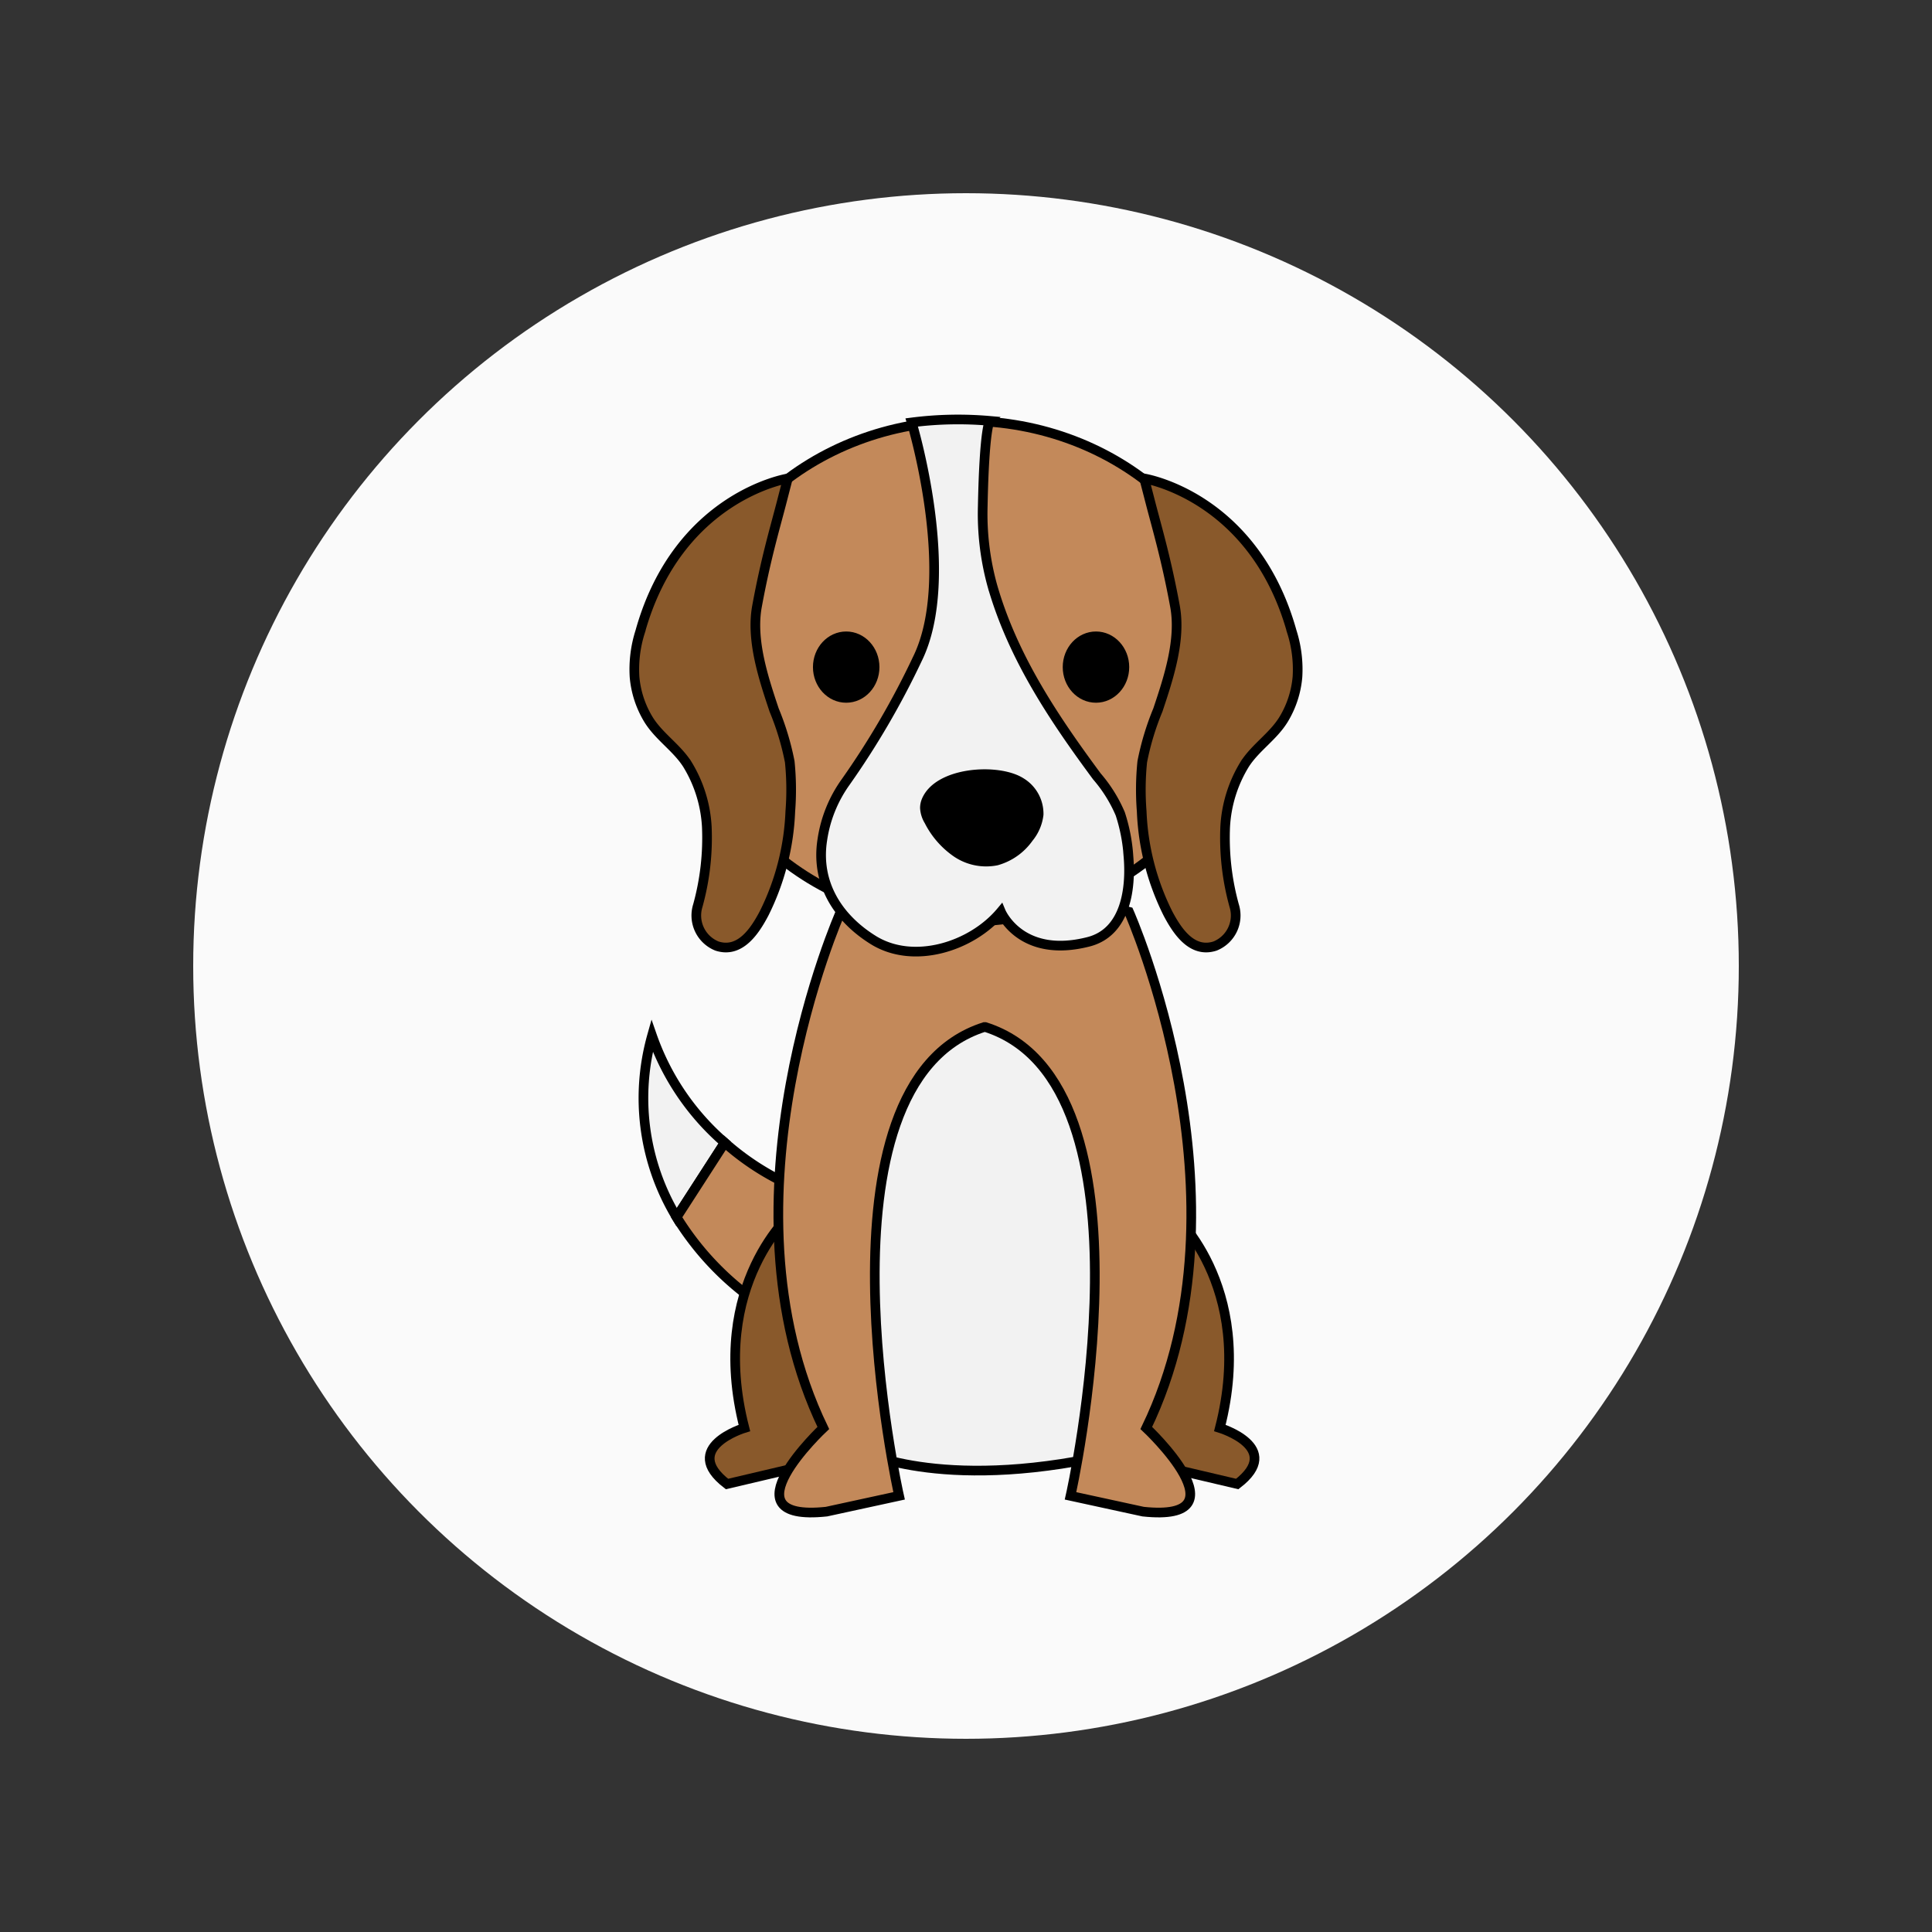 <svg id="Ebene_1" data-name="Ebene 1" xmlns="http://www.w3.org/2000/svg" width="200" height="200" viewBox="0 0 200 200"><rect x="0" y="0" width="200" height="200" fill="#333333" stroke="none"/><defs><style>.cls-1{fill:#fafafa;}.cls-2{fill:#f2f2f2;}.cls-2,.cls-3,.cls-4,.cls-5{stroke:#000;stroke-miterlimit:10;}.cls-3{fill:#c3895a;}.cls-4{fill:#89592b;}</style></defs><circle class="cls-1" cx="100" cy="100" r="80"/><path class="cls-2" d="M67.499,107.216A23.85,23.85,0,0,0,70.043,126.005l4.981-7.717A25.955,25.955,0,0,1,67.499,107.216Z"/><path class="cls-3" d="M83.513,123.393a26.985,26.985,0,0,1-8.489-5.106L70.043,126.005a29.673,29.673,0,0,0,8.486,8.909l6.945-8.579Z"/><path class="cls-2" d="M89.314,150.275s8.824,4.412,26.881,0c0,0-1.471-42.569-1.471-42.895s-15.442-7.353-15.442-7.353l-9.56,5.801Z"/><path class="cls-4" d="M82.206,125.354s-8.988,7.517-5.147,22.469c0,0-6.7,2.043-1.798,5.801l9.723-2.288,2.778-7.272-5.229-19.773Z"/><path class="cls-4" d="M121.132,125.354s8.988,7.517,5.147,22.469c0,0,6.7,2.043,1.798,5.801l-9.723-2.288-2.778-7.272,5.229-19.773Z"/><path class="cls-3" d="M101.996,106.317c18.465,5.883,8.824,48.533,8.824,48.533l7.517,1.634c10.785,1.144.327-8.661.327-8.661,11.439-23.695-1.798-53.435-1.798-53.435L102.65,90.956h-1.407L87.026,94.388s-13.236,29.741-1.798,53.435c0,0-10.458,9.805.327,8.661L93.073,154.85s-9.641-42.65,8.824-48.533Z"/><ellipse class="cls-3" cx="99.936" cy="69.492" rx="28.76" ry="25.925"/><path class="cls-4" d="M81.552,49.532s-11.357,1.798-15.279,15.851A12.834,12.834,0,0,0,65.687,70.072a10.168,10.168,0,0,0,1.42,4.372c1.078,1.78,2.913,2.914,4.032,4.654A13.783,13.783,0,0,1,73.168,85.577a26.278,26.278,0,0,1-.93,8.174,3.408,3.408,0,0,0,1.982,4.183c2.403.781,3.932-1.583,4.881-3.383a25.921,25.921,0,0,0,2.711-10.557,28.626,28.626,0,0,0-.058-5.139,27.981,27.981,0,0,0-1.62-5.363c-1.095-3.283-2.41-7.226-1.769-10.725.899-4.902,1.879-8.171,2.533-10.703Z"/><path class="cls-4" d="M118.448,49.532s11.357,1.798,15.279,15.851a12.834,12.834,0,0,1,.586,4.69,10.168,10.168,0,0,1-1.42,4.372c-1.078,1.78-2.913,2.914-4.032,4.654A13.783,13.783,0,0,0,126.832,85.577a26.278,26.278,0,0,0,.93,8.174,3.408,3.408,0,0,1-1.982,4.183c-2.403.781-3.932-1.583-4.881-3.383a25.921,25.921,0,0,1-2.711-10.557,28.626,28.626,0,0,1,.058-5.139,27.982,27.982,0,0,1,1.62-5.363c1.095-3.283,2.41-7.226,1.769-10.725-.899-4.902-1.879-8.171-2.533-10.703Z"/><path class="cls-2" d="M94.38,43.731s4.821,15.933.572,24.512a85.202,85.202,0,0,1-7.435,12.746,13.657,13.657,0,0,0-2.39,5.947c-.696,4.426,1.561,8.064,5.262,10.369,4.203,2.617,10.226.671,13.224-2.916,0,0,2.043,4.902,9.07,3.105,3.844-.984,4.419-5.482,4.136-8.821a17.892,17.892,0,0,0-.851-4.426,14.736,14.736,0,0,0-2.42-3.876c-4.492-6.076-8.686-12.325-10.811-19.707a27.872,27.872,0,0,1-1.003-8.271c.163-8.252.735-8.824.735-8.824A37.575,37.575,0,0,0,94.38,43.731Z"/><path class="cls-5" d="M95.901,82.882c1.262-3.01,7.434-3.386,9.789-1.887a3.792,3.792,0,0,1,1.83,3.321,4.642,4.642,0,0,1-1.036,2.418,6.054,6.054,0,0,1-3.321,2.35,5.447,5.447,0,0,1-4.161-.849,8.808,8.808,0,0,1-2.832-3.263,2.854,2.854,0,0,1-.424-1.335A1.97,1.97,0,0,1,95.901,82.882Z"/><ellipse class="cls-5" cx="87.598" cy="69.059" rx="2.941" ry="3.187"/><ellipse class="cls-5" cx="113.455" cy="69.059" rx="2.941" ry="3.187"/></svg>